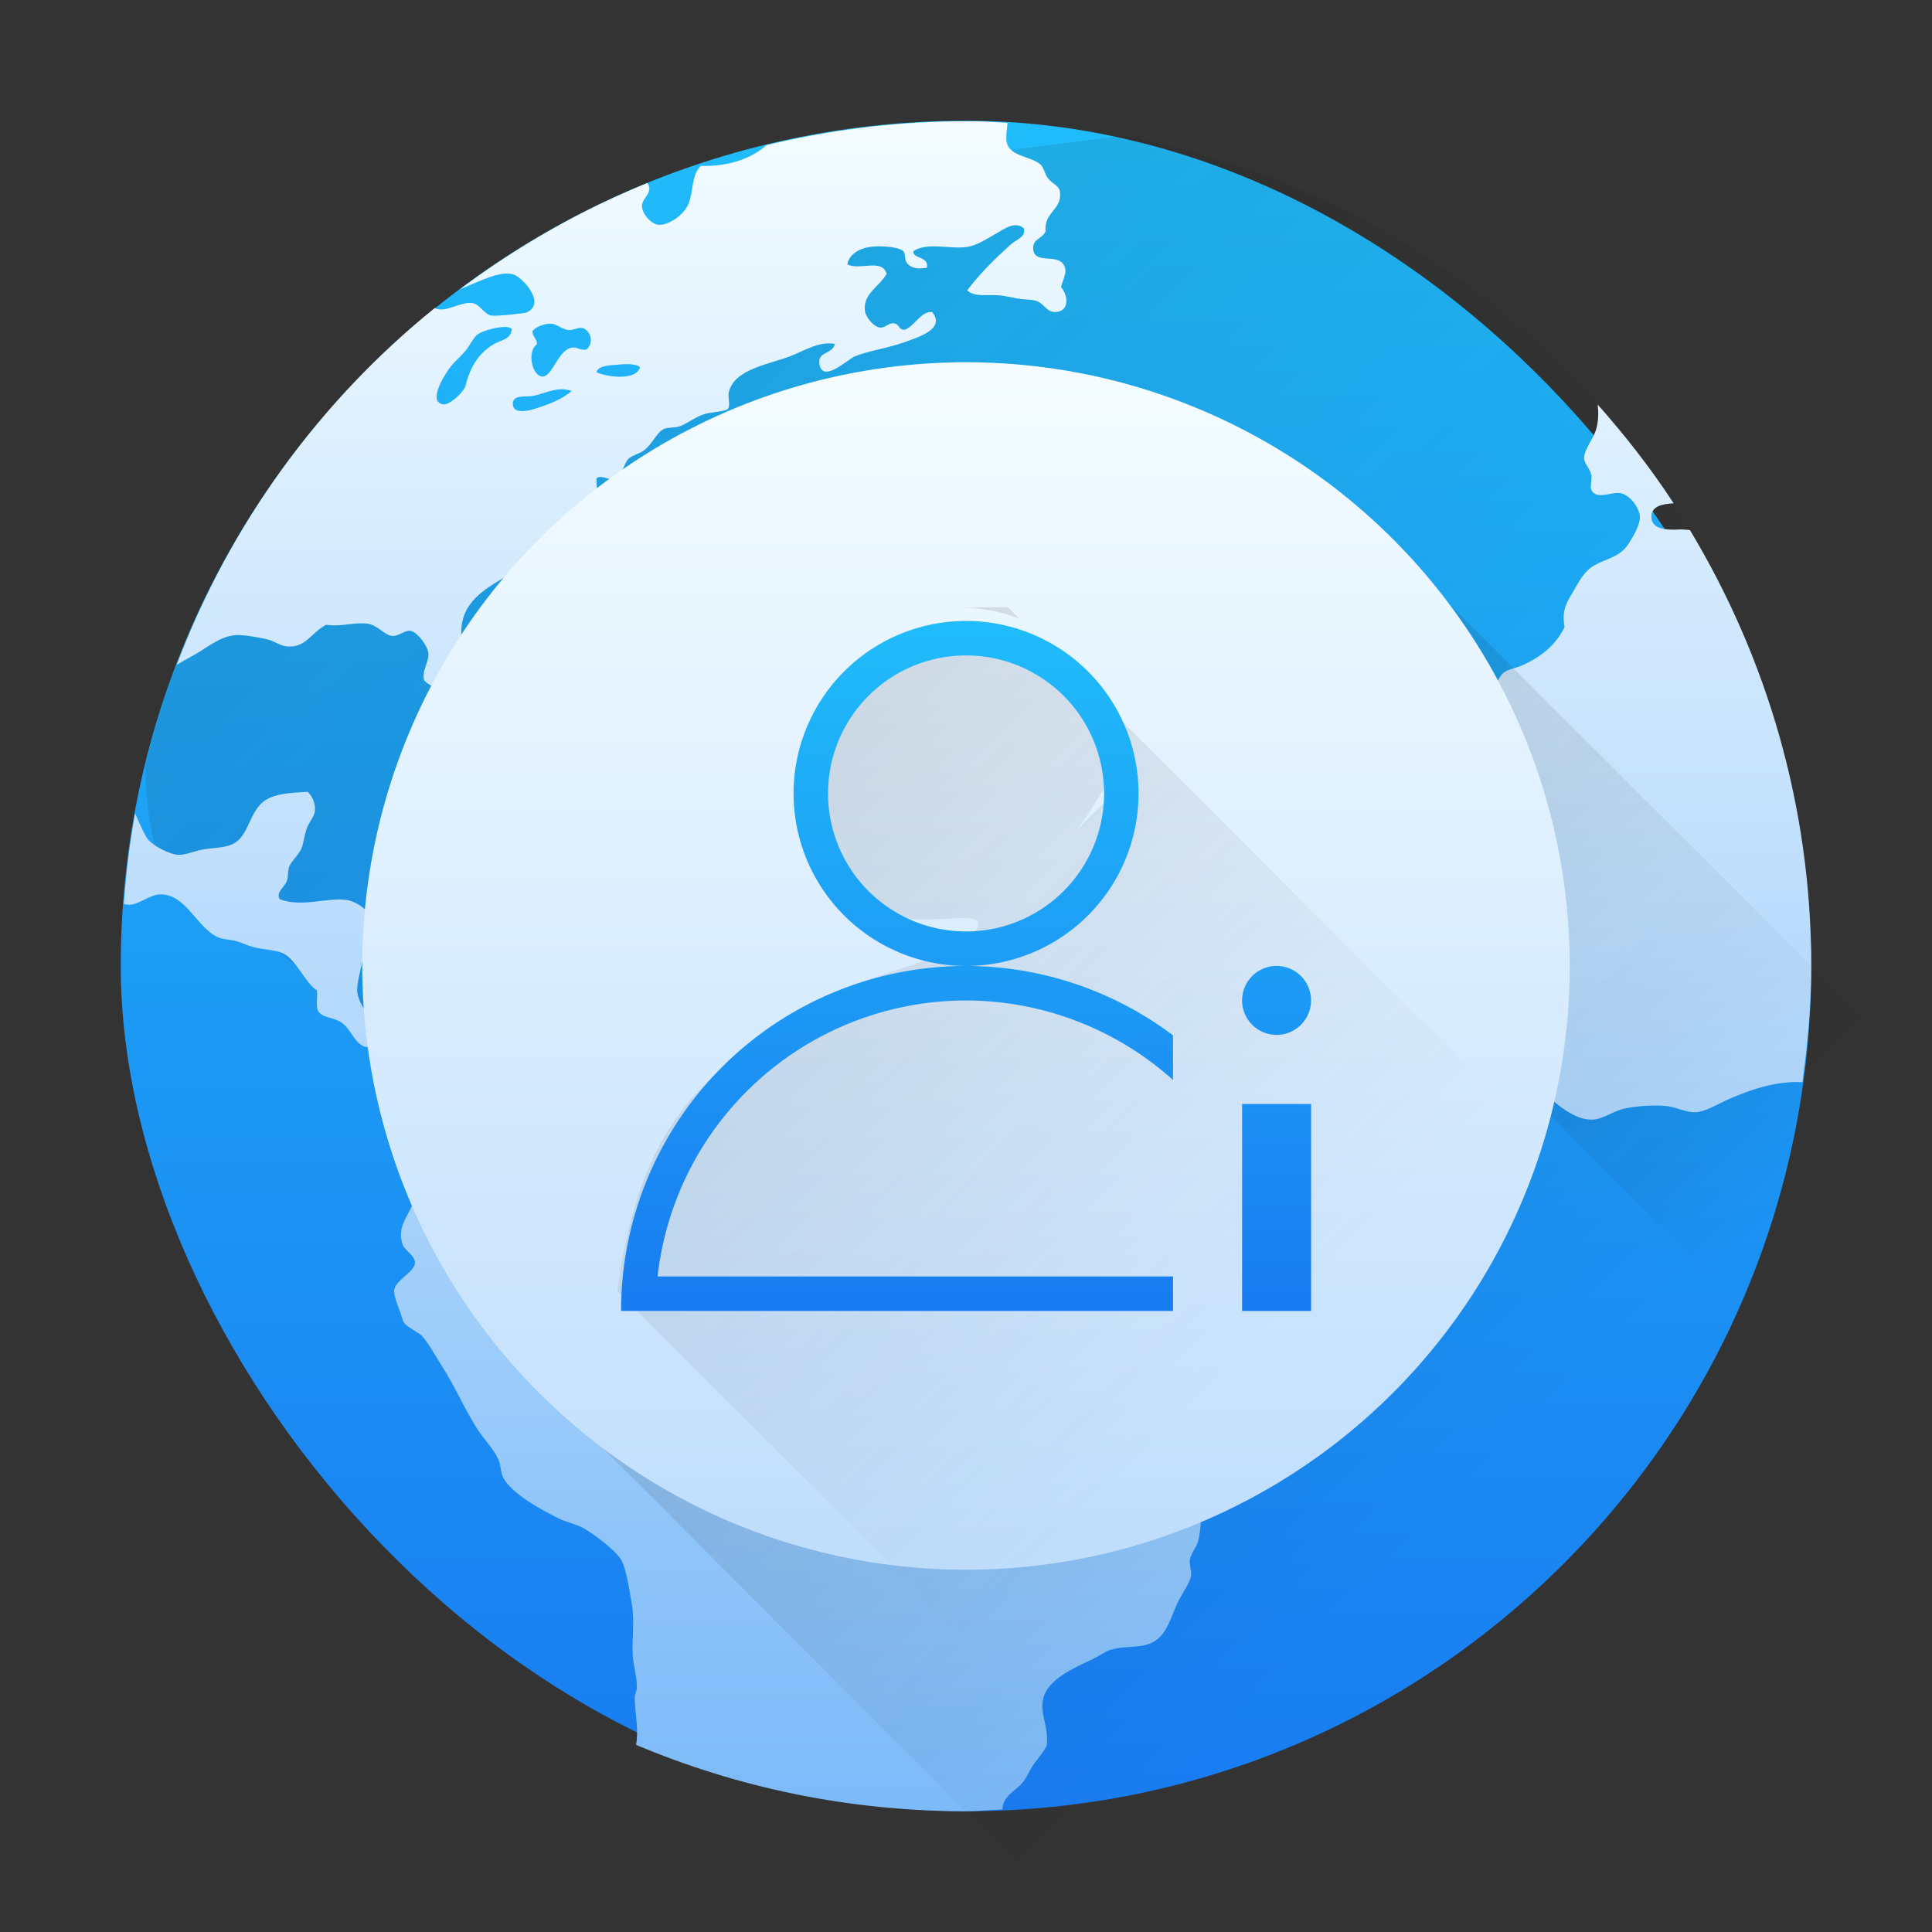 <?xml version="1.0" encoding="UTF-8" standalone="no"?>
<!-- Created with Inkscape (http://www.inkscape.org/) -->

<svg
   xmlns:dc="http://purl.org/dc/elements/1.1/"
   xmlns:cc="http://creativecommons.org/ns#"
   xmlns:rdf="http://www.w3.org/1999/02/22-rdf-syntax-ns#"
   xmlns:svg="http://www.w3.org/2000/svg"
   xmlns="http://www.w3.org/2000/svg"
   xmlns:xlink="http://www.w3.org/1999/xlink"
   xmlns:sodipodi="http://sodipodi.sourceforge.net/DTD/sodipodi-0.dtd"
   xmlns:inkscape="http://www.inkscape.org/namespaces/inkscape"
   width="32"
   height="32"
   id="svg5453"
   version="1.1"
   inkscape:version="0.91 r13725"
   sodipodi:docname="draknetprofile.svg"
   inkscape:export-filename="../draknetprofile-64.png"
   inkscape:export-xdpi="180"
   inkscape:export-ydpi="180">
  <rect width="100%" height="100%" fill="#333333" stroke="none"/>
  <defs
     id="defs5455">
    <linearGradient
       inkscape:collect="always"
       id="linearGradient4210">
      <stop
         style="stop-color:#beddfc;stop-opacity:1"
         offset="0"
         id="stop4212" />
      <stop
         style="stop-color:#f4fcff;stop-opacity:1"
         offset="1"
         id="stop4214" />
    </linearGradient>
    <linearGradient
       inkscape:collect="always"
       id="linearGradient4143">
      <stop
         style="stop-color:#197cf1;stop-opacity:1"
         offset="0"
         id="stop4145" />
      <stop
         style="stop-color:#20bcfa;stop-opacity:1"
         offset="1"
         id="stop4147" />
    </linearGradient>
    <linearGradient
       inkscape:collect="always"
       xlink:href="#linearGradient4143"
       id="linearGradient4149"
       x1="400.571"
       y1="545.798"
       x2="400.571"
       y2="517.798"
       gradientUnits="userSpaceOnUse" />
    <linearGradient
       inkscape:collect="always"
       xlink:href="#linearGradient4290"
       id="linearGradient4161"
       x1="16"
       y1="30"
       x2="16"
       y2="2"
       gradientUnits="userSpaceOnUse" />
    <linearGradient
       id="linearGradient4290"
       inkscape:collect="always">
      <stop
         id="stop4292"
         offset="0"
         style="stop-color:#7cbaf8;stop-opacity:1" />
      <stop
         id="stop4294"
         offset="1"
         style="stop-color:#f4fcff;stop-opacity:1" />
    </linearGradient>
    <linearGradient
       inkscape:collect="always"
       xlink:href="#linearGradient4227"
       id="linearGradient4230"
       x1="23"
       y1="12.506"
       x2="30"
       y2="19.506"
       gradientUnits="userSpaceOnUse" />
    <linearGradient
       inkscape:collect="always"
       id="linearGradient4227">
      <stop
         style="stop-color:#292c2f;stop-opacity:1"
         offset="0"
         id="stop4229" />
      <stop
         style="stop-color:#000000;stop-opacity:0;"
         offset="1"
         id="stop4231" />
    </linearGradient>
    <linearGradient
       inkscape:collect="always"
       xlink:href="#linearGradient4227"
       id="linearGradient4297"
       x1="0.043"
       y1="-2.981"
       x2="22.064"
       y2="19.039"
       gradientUnits="userSpaceOnUse" />
    <linearGradient
       inkscape:collect="always"
       xlink:href="#linearGradient4210"
       id="linearGradient4208"
       x1="401.571"
       y1="538.798"
       x2="401.571"
       y2="524.798"
       gradientUnits="userSpaceOnUse"
       gradientTransform="matrix(1.429,0,0,1.429,-171.672,-227.912)" />
    <linearGradient
       inkscape:collect="always"
       xlink:href="#linearGradient4227"
       id="linearGradient4249"
       x1="11"
       y1="12"
       x2="24"
       y2="25"
       gradientUnits="userSpaceOnUse"
       gradientTransform="translate(384.571,515.798)" />
    <linearGradient
       inkscape:collect="always"
       id="linearGradient4410">
      <stop
         style="stop-color:#383e51;stop-opacity:1"
         offset="0"
         id="stop4412" />
      <stop
         style="stop-color:#655c6f;stop-opacity:0"
         offset="1"
         id="stop4414" />
    </linearGradient>
    <linearGradient
       inkscape:collect="always"
       xlink:href="#linearGradient4410"
       id="linearGradient4490"
       x1="393.571"
       y1="524.798"
       x2="407.571"
       y2="538.798"
       gradientUnits="userSpaceOnUse"
       gradientTransform="matrix(1.417,0,0,1.417,-245.13,-235.781)" />
    <linearGradient
       gradientUnits="userSpaceOnUse"
       y2="14"
       x2="23"
       y1="34"
       x1="23"
       id="linearGradient4279"
       xlink:href="#linearGradient4143"
       inkscape:collect="always"
       gradientTransform="matrix(0.571,0,0,0.571,349.233,509.593)" />
  </defs>
  <sodipodi:namedview
     id="base"
     pagecolor="#ffffff"
     bordercolor="#666666"
     borderopacity="1.0"
     inkscape:pageopacity="0"
     inkscape:pageshadow="2"
     inkscape:zoom="11.53468"
     inkscape:cx="-1.2660091"
     inkscape:cy="12.864906"
     inkscape:document-units="px"
     inkscape:current-layer="layer1"
     showgrid="true"
     fit-margin-top="0"
     fit-margin-left="0"
     fit-margin-right="0"
     fit-margin-bottom="0"
     inkscape:window-width="934"
     inkscape:window-height="1051"
     inkscape:window-x="938"
     inkscape:window-y="0"
     inkscape:window-maximized="0"
     inkscape:showpageshadow="false"
     borderlayer="true"
     showguides="true">
    <inkscape:grid
       type="xygrid"
       id="grid4063" />
    <sodipodi:guide
       position="1.1650391e-05,32"
       orientation="32,0"
       id="guide4157" />
    <sodipodi:guide
       position="1.1650391e-05,2.6367188e-05"
       orientation="0,32"
       id="guide4159" />
    <sodipodi:guide
       position="32,2.6367188e-05"
       orientation="-32,0"
       id="guide4161" />
    <sodipodi:guide
       position="32,32"
       orientation="0,-32"
       id="guide4163" />
    <sodipodi:guide
       position="2,30"
       orientation="28,0"
       id="guide4167" />
    <sodipodi:guide
       position="2,2"
       orientation="0,28"
       id="guide4169" />
    <sodipodi:guide
       position="30,2"
       orientation="-28,0"
       id="guide4171" />
    <sodipodi:guide
       position="30,30"
       orientation="0,-28"
       id="guide4173" />
    <sodipodi:guide
       position="2,30"
       orientation="28,0"
       id="guide4181" />
    <sodipodi:guide
       position="2,2"
       orientation="0,14"
       id="guide4183" />
    <sodipodi:guide
       position="16,2"
       orientation="-28,0"
       id="guide4185" />
    <sodipodi:guide
       position="16,30"
       orientation="0,-14"
       id="guide4187" />
    <sodipodi:guide
       position="9,23"
       orientation="14,0"
       id="guide4193" />
    <sodipodi:guide
       position="9,9"
       orientation="0,14"
       id="guide4195" />
    <sodipodi:guide
       position="23,9"
       orientation="-14,0"
       id="guide4197" />
    <sodipodi:guide
       position="23,23"
       orientation="0,-14"
       id="guide4199" />
  </sodipodi:namedview>
  <g
     inkscape:label="Capa 1"
     inkscape:groupmode="layer"
     id="layer1"
     transform="translate(-384.571,-515.798)">
    <rect
       style="opacity:1;fill:url(#linearGradient4149);fill-opacity:1;stroke:none"
       id="rect4130"
       width="28"
       height="28"
       x="386.571"
       y="517.798"
       ry="14" />
    <path
       style="opacity:0.2;fill:url(#linearGradient4297);fill-opacity:1;fill-rule:evenodd;stroke:none;stroke-width:1px;stroke-linecap:butt;stroke-linejoin:miter;stroke-opacity:1"
       d="M 18.594,2.248 15.619,2.629 11.484,5.016 9.982,7.617 c 0,0 -1.974,1.39 -2.271,1.311 -2.517,-0.03 -3.869,0.665 -4.58,1.547 -0.301,0.703 -0.537,1.44 -0.721,2.197 -0.005,0.761 0.162,1.352 0.162,1.352 7.061,6.356 14.121,9.096 21.182,13.643 0.445,-0.295 0.869,-0.616 1.275,-0.959 0.023,-0.02 0.045,-0.041 0.068,-0.061 0.36,-0.308 0.703,-0.636 1.029,-0.979 0.072,-0.076 0.14,-0.155 0.211,-0.232 0.283,-0.31 0.553,-0.632 0.807,-0.967 0.057,-0.076 0.114,-0.152 0.17,-0.229 0.275,-0.38 0.535,-0.772 0.771,-1.18 0.018,-0.03 0.037,-0.059 0.055,-0.09 1.065,-1.864 1.714,-3.999 1.824,-6.281 3.16e-4,-0.006 0.002,-0.013 0.002,-0.02 l 0,-0.002 L 28.143,9.031 C 26.143,5.543 22.691,3.011 18.594,2.248 Z"
       id="path4286"
       inkscape:connector-curvature="0"
       sodipodi:nodetypes="cccccccccccccccccscccc"
       transform="translate(384.571,515.798)" />
    <path
       style="fill:url(#linearGradient4230);fill-rule:evenodd;stroke:none;stroke-width:1px;stroke-linecap:butt;stroke-linejoin:miter;stroke-opacity:1;fill-opacity:1;opacity:0.2"
       d="M 29.012 10.842 L 24.705 17.502 L 28.824 21.621 C 29.576 19.901 30 18.003 30 16 C 30 14.174 29.642 12.438 29.012 10.842 z "
       id="path4219"
       transform="translate(384.571,515.798)" />
    <path
       style="fill:url(#linearGradient4161);fill-opacity:1;fill-rule:nonzero;stroke:none"
       d="M 15.807 2.01 C 14.734 2.024 13.695 2.164 12.695 2.404 C 12.432 2.64 12.043 2.76 11.607 2.748 C 11.451 2.897 11.487 3.176 11.402 3.381 C 11.331 3.553 11.078 3.737 10.906 3.723 C 10.779 3.712 10.633 3.533 10.633 3.414 C 10.632 3.271 10.832 3.191 10.723 3.031 C 9.608 3.483 8.572 4.079 7.623 4.787 C 7.877 4.693 8.158 4.536 8.389 4.531 C 8.427 4.531 8.461 4.534 8.496 4.543 C 8.651 4.584 9.059 5.031 8.719 5.176 C 8.686 5.19 8.219 5.241 8.139 5.227 C 8.02 5.207 7.95 5.043 7.83 5.021 C 7.629 4.987 7.374 5.195 7.201 5.102 C 5.293 6.642 3.813 8.677 2.926 11.012 C 3.007 10.965 3.09 10.915 3.164 10.877 C 3.414 10.747 3.625 10.537 3.916 10.518 C 4.061 10.515 4.271 10.557 4.41 10.586 C 4.539 10.612 4.643 10.699 4.754 10.707 C 5.07 10.731 5.145 10.485 5.402 10.348 C 5.669 10.385 5.845 10.303 6.086 10.33 C 6.25 10.348 6.368 10.523 6.496 10.533 C 6.604 10.544 6.699 10.433 6.803 10.449 C 6.904 10.465 7.077 10.685 7.094 10.809 C 7.114 10.962 6.981 11.101 7.025 11.27 C 7.186 11.433 7.479 11.466 7.709 11.561 C 7.859 11.437 7.729 11.208 7.709 11.029 C 7.706 10.951 7.72 10.881 7.709 10.809 C 7.695 10.686 7.641 10.572 7.641 10.467 C 7.638 9.98 8.033 9.753 8.359 9.561 C 8.501 9.477 8.612 9.331 8.734 9.27 C 8.907 9.183 9.036 9.163 9.18 9.082 C 9.439 8.937 9.661 8.819 9.863 8.654 C 9.957 8.434 9.874 8.138 9.881 7.92 C 9.975 7.863 10.055 7.946 10.154 7.938 C 10.311 7.905 10.324 7.684 10.412 7.596 C 10.464 7.545 10.604 7.509 10.668 7.459 C 10.824 7.337 10.874 7.152 11.01 7.1 C 11.058 7.08 11.171 7.085 11.248 7.064 C 11.349 7.038 11.493 6.918 11.658 6.861 C 11.766 6.824 12.012 6.817 12.053 6.775 C 12.103 6.724 12.053 6.579 12.07 6.502 C 12.153 6.116 12.735 6.034 13.078 5.904 C 13.319 5.813 13.565 5.646 13.83 5.697 C 13.778 5.881 13.532 5.816 13.574 6.039 C 13.632 6.348 14.045 5.95 14.154 5.904 C 14.363 5.816 14.721 5.763 14.994 5.664 C 15.234 5.576 15.664 5.442 15.438 5.168 C 15.249 5.157 15.159 5.389 14.994 5.459 C 14.881 5.477 14.902 5.365 14.805 5.355 C 14.713 5.345 14.661 5.44 14.566 5.424 C 14.472 5.408 14.341 5.26 14.326 5.15 C 14.289 4.865 14.567 4.748 14.686 4.535 C 14.607 4.277 14.251 4.482 14.035 4.381 C 14.056 4.227 14.215 4.121 14.395 4.092 C 14.542 4.067 14.871 4.08 14.959 4.158 C 15.01 4.201 14.963 4.309 15.045 4.381 C 15.132 4.46 15.239 4.452 15.352 4.434 C 15.392 4.239 15.099 4.287 15.131 4.158 C 15.362 4.007 15.737 4.132 16.02 4.09 C 16.182 4.066 16.354 3.95 16.498 3.869 C 16.635 3.791 16.813 3.655 16.959 3.783 C 16.998 3.923 16.832 3.97 16.754 4.039 C 16.492 4.272 16.223 4.538 16.02 4.809 C 16.144 4.93 16.371 4.869 16.582 4.895 C 16.665 4.905 16.768 4.93 16.855 4.945 C 16.957 4.963 17.067 4.958 17.146 4.979 C 17.29 5.014 17.329 5.168 17.471 5.168 C 17.705 5.168 17.707 4.914 17.574 4.756 C 17.616 4.595 17.682 4.511 17.625 4.398 C 17.52 4.188 17.133 4.388 17.113 4.125 C 17.101 3.955 17.257 3.961 17.318 3.834 C 17.29 3.505 17.589 3.481 17.557 3.186 C 17.543 3.062 17.438 3.061 17.352 2.945 C 17.307 2.886 17.286 2.768 17.232 2.723 C 17.054 2.572 16.69 2.601 16.668 2.312 C 16.665 2.215 16.679 2.127 16.688 2.035 C 16.523 2.027 16.36 2.012 16.193 2.01 L 15.807 2.01 z M 9.146 5.363 C 9.226 5.374 9.323 5.459 9.42 5.467 C 9.511 5.47 9.586 5.417 9.643 5.432 C 9.786 5.469 9.845 5.685 9.711 5.791 C 9.599 5.805 9.555 5.743 9.471 5.758 C 9.239 5.797 9.15 6.251 8.977 6.236 C 8.813 6.222 8.724 5.824 8.891 5.705 C 8.901 5.601 8.815 5.585 8.82 5.482 C 8.87 5.419 9.01 5.352 9.146 5.363 z M 8.377 5.416 C 8.425 5.418 8.46 5.429 8.479 5.449 C 8.456 5.631 8.313 5.62 8.172 5.705 C 7.929 5.852 7.788 6.075 7.711 6.389 C 7.689 6.48 7.45 6.721 7.334 6.697 C 7.063 6.64 7.409 6.14 7.471 6.064 C 7.539 5.98 7.63 5.906 7.711 5.809 C 7.789 5.714 7.841 5.587 7.916 5.535 C 7.999 5.478 8.234 5.411 8.377 5.416 z M 10.4 6.031 C 10.487 6.033 10.564 6.047 10.6 6.082 C 10.544 6.308 10.059 6.248 9.881 6.166 C 9.892 6.081 10.025 6.058 10.137 6.047 C 10.215 6.044 10.314 6.029 10.4 6.031 z M 9.293 6.447 C 9.351 6.445 9.41 6.459 9.471 6.475 C 9.313 6.606 9.143 6.68 8.873 6.766 C 8.743 6.807 8.518 6.858 8.496 6.713 C 8.469 6.535 8.686 6.576 8.805 6.561 C 8.954 6.54 9.118 6.453 9.293 6.447 z M 26.463 6.701 C 26.476 6.83 26.478 6.952 26.443 7.09 C 26.397 7.275 26.23 7.443 26.238 7.604 C 26.249 7.686 26.339 7.765 26.359 7.877 C 26.37 7.936 26.332 8.063 26.359 8.117 C 26.446 8.286 26.683 8.143 26.838 8.168 C 26.989 8.192 27.164 8.409 27.162 8.578 C 27.16 8.696 27.049 8.892 26.975 9.006 C 26.826 9.232 26.624 9.242 26.41 9.363 C 26.232 9.464 26.155 9.633 26.051 9.809 C 25.938 9.998 25.867 10.114 25.914 10.389 C 25.761 10.692 25.529 10.877 25.213 11.021 C 25.119 11.064 24.992 11.078 24.906 11.141 C 24.838 11.19 24.798 11.322 24.701 11.432 C 24.581 11.565 24.456 11.621 24.393 11.723 C 24.344 11.801 24.327 11.959 24.273 12.064 C 24.2 12.208 24.045 12.278 23.949 12.424 C 23.906 12.491 23.876 12.627 23.828 12.715 C 23.72 12.912 23.535 13.054 23.555 13.227 C 23.574 13.394 23.764 13.423 23.777 13.568 C 23.78 13.651 23.723 13.701 23.727 13.791 C 23.73 13.922 23.818 14.014 23.828 14.115 C 23.854 14.369 23.741 14.471 23.693 14.645 C 23.671 14.727 23.68 14.82 23.658 14.885 C 23.616 15.012 23.439 15.127 23.436 15.277 C 23.434 15.384 23.546 15.469 23.555 15.619 C 23.558 15.722 23.503 15.833 23.521 15.928 C 23.558 16.114 23.891 16.33 24.035 16.475 C 24.229 16.668 24.481 16.818 24.564 17.021 C 24.635 17.195 24.635 17.42 24.77 17.551 C 24.869 17.647 25.034 17.706 25.162 17.807 C 25.281 17.9 25.412 17.981 25.539 18.08 C 25.747 18.243 26.061 18.568 26.393 18.543 C 26.566 18.53 26.743 18.388 26.939 18.354 C 27.141 18.317 27.404 18.299 27.607 18.32 C 27.764 18.336 27.924 18.429 28.086 18.422 C 28.257 18.411 28.454 18.284 28.648 18.199 C 28.956 18.065 29.403 17.899 29.854 17.924 C 29.94 17.293 30 16.655 30 16 C 30 13.351 29.259 10.887 27.99 8.779 C 27.931 8.775 27.877 8.767 27.812 8.77 C 27.639 8.78 27.354 8.78 27.352 8.564 C 27.35 8.387 27.519 8.348 27.721 8.336 C 27.343 7.758 26.92 7.215 26.463 6.701 z M 5.094 13.115 C 4.81 13.131 4.624 13.144 4.463 13.217 C 4.093 13.385 4.164 13.886 3.795 14.004 C 3.667 14.045 3.492 14.046 3.352 14.072 C 3.23 14.094 3.082 14.161 2.957 14.158 C 2.809 14.155 2.551 14.013 2.463 13.918 C 2.402 13.852 2.303 13.623 2.238 13.471 C 2.149 13.963 2.087 14.464 2.051 14.973 C 2.081 14.979 2.113 14.986 2.139 14.986 C 2.301 14.987 2.474 14.819 2.652 14.814 C 3.071 14.803 3.253 15.348 3.592 15.516 C 3.677 15.558 3.789 15.56 3.898 15.584 C 3.987 15.604 4.053 15.641 4.139 15.67 C 4.319 15.731 4.541 15.725 4.686 15.789 C 4.903 15.886 5.063 16.295 5.25 16.404 C 5.261 16.515 5.23 16.664 5.268 16.746 C 5.356 16.866 5.481 16.84 5.627 16.918 C 5.801 17.012 5.854 17.254 6.02 17.328 C 6.077 17.354 6.22 17.351 6.311 17.379 C 6.537 17.448 6.61 17.71 6.805 17.652 C 6.932 17.615 6.923 17.483 6.943 17.361 C 7.028 17.27 7.119 17.126 7.25 17.123 C 7.462 17.112 7.481 17.343 7.559 17.549 C 7.602 17.665 7.716 17.768 7.746 17.891 C 7.799 18.103 7.773 18.738 7.729 18.865 C 7.675 19.021 7.464 19.087 7.334 19.26 C 7.273 19.341 7.244 19.459 7.197 19.516 C 7.114 19.618 6.988 19.644 6.926 19.738 C 6.89 19.791 6.857 19.905 6.822 19.977 C 6.72 20.194 6.582 20.348 6.668 20.609 C 6.704 20.717 6.873 20.79 6.873 20.916 C 6.873 21.065 6.556 21.198 6.531 21.361 C 6.513 21.483 6.629 21.699 6.668 21.857 C 6.696 21.977 6.922 22.051 6.992 22.131 C 7.112 22.266 7.209 22.456 7.318 22.625 C 7.535 22.958 7.705 23.363 7.916 23.686 C 8.028 23.854 8.184 24.006 8.258 24.182 C 8.296 24.27 8.291 24.376 8.326 24.455 C 8.448 24.731 8.987 25.019 9.266 25.156 C 9.396 25.22 9.541 25.242 9.66 25.309 C 9.841 25.41 10.2 25.681 10.291 25.84 C 10.373 25.983 10.423 26.33 10.463 26.557 C 10.516 26.857 10.465 27.087 10.48 27.412 C 10.491 27.588 10.547 27.765 10.549 27.941 C 10.55 28.003 10.516 28.048 10.514 28.111 C 10.511 28.325 10.567 28.565 10.549 28.779 C 10.548 28.825 10.543 28.86 10.535 28.9 C 12.213 29.608 14.059 30 16 30 C 16.203 30 16.401 29.977 16.602 29.969 C 16.606 29.937 16.611 29.905 16.617 29.879 C 16.679 29.705 16.839 29.648 16.941 29.52 C 17.019 29.423 17.055 29.31 17.129 29.213 C 17.209 29.108 17.281 29.015 17.334 28.922 C 17.384 28.61 17.21 28.392 17.283 28.119 C 17.365 27.812 17.789 27.625 18.086 27.486 C 18.188 27.439 18.294 27.361 18.377 27.332 C 18.583 27.26 18.839 27.299 19.027 27.23 C 19.348 27.113 19.381 26.77 19.539 26.479 C 19.614 26.34 19.712 26.202 19.727 26.104 C 19.739 26.015 19.695 25.932 19.709 25.828 C 19.725 25.725 19.817 25.635 19.846 25.521 C 19.883 25.373 19.898 25.157 19.898 24.992 C 19.898 24.857 19.836 24.737 19.83 24.615 C 19.808 24.172 19.99 24.122 20.154 23.881 C 20.237 23.761 20.267 23.625 20.324 23.539 C 20.6 23.128 21.078 22.93 21.043 22.309 C 21.031 22.103 20.903 21.638 20.752 21.572 C 20.665 21.535 20.467 21.569 20.342 21.521 C 19.938 21.371 19.7 20.87 19.281 20.838 C 19.192 20.827 19.11 20.875 19.01 20.873 C 18.844 20.862 18.594 20.757 18.41 20.736 C 18.294 20.724 18.138 20.771 18.068 20.736 C 17.962 20.684 17.95 20.488 17.863 20.43 C 17.794 20.382 17.661 20.367 17.557 20.326 C 17.388 20.261 17.255 20.185 17.061 20.172 C 17.001 20.169 16.925 20.2 16.855 20.189 C 16.748 20.171 16.664 20.045 16.564 19.984 C 16.44 19.909 16.325 19.872 16.273 19.764 C 16.386 19.396 16.075 19.293 16 19.08 C 15.964 18.98 15.981 18.86 15.949 18.771 C 15.905 18.644 15.779 18.571 15.641 18.465 C 15.393 18.274 15.174 18.096 14.82 18.053 C 14.665 18.033 14.512 18.099 14.324 18.088 C 14.125 18.075 13.875 17.901 13.727 17.73 C 13.582 17.564 13.511 17.415 13.385 17.336 C 13.265 17.259 13.107 17.261 13.025 17.184 C 12.989 17.15 12.996 17.092 12.957 17.012 C 12.897 16.887 12.796 16.819 12.871 16.67 C 12.735 16.6 12.731 16.799 12.582 16.773 C 12.449 16.585 12.337 16.495 12.035 16.551 C 11.897 16.576 11.819 16.752 11.658 16.756 C 11.526 16.767 11.422 16.609 11.248 16.584 C 11.116 16.566 10.967 16.619 10.873 16.602 C 10.727 16.572 10.682 16.451 10.549 16.363 C 10.451 16.299 10.262 16.19 10.207 16.191 C 10.035 16.202 9.913 16.557 9.676 16.432 C 9.561 16.286 9.863 16.209 9.727 16.072 C 9.623 15.969 9.536 16.119 9.453 16.176 C 9.358 16.241 9.269 16.307 9.164 16.346 C 8.929 16.434 8.783 16.387 8.6 16.482 C 8.43 16.57 8.422 16.718 8.326 16.893 C 8.247 17.036 8.067 17.243 7.949 17.252 C 7.806 17.263 7.669 17.052 7.539 16.996 C 7.148 16.827 6.958 17.146 6.633 17.15 C 6.331 17.161 5.901 16.664 5.916 16.381 C 5.919 16.208 6.015 15.945 6.035 15.73 C 6.053 15.56 6.17 15.458 6.172 15.303 C 6.175 15.095 5.896 14.935 5.762 14.91 C 5.442 14.851 4.999 15.039 4.633 14.893 C 4.563 14.777 4.715 14.697 4.754 14.584 C 4.776 14.52 4.764 14.434 4.787 14.363 C 4.828 14.254 4.941 14.17 4.992 14.055 C 5.03 13.967 5.04 13.84 5.078 13.73 C 5.123 13.606 5.205 13.527 5.215 13.439 C 5.228 13.324 5.184 13.191 5.094 13.115 z M 9.664 16.734 C 9.78 16.745 9.794 16.985 9.676 17.004 C 9.548 17.024 9.484 16.803 9.607 16.746 C 9.628 16.735 9.647 16.733 9.664 16.734 z "
       id="path34"
       transform="translate(384.571,515.798)" />
    <path
       style="color:#000000;clip-rule:nonzero;display:inline;overflow:visible;visibility:visible;opacity:0.2;isolation:auto;mix-blend-mode:normal;color-interpolation:sRGB;color-interpolation-filters:linearRGB;solid-color:#000000;solid-opacity:1;fill:url(#linearGradient4249);fill-opacity:1;fill-rule:nonzero;stroke:none;stroke-width:1;stroke-linecap:butt;stroke-linejoin:miter;stroke-miterlimit:4;stroke-dasharray:2, 2;stroke-dashoffset:10;stroke-opacity:1;marker:none;color-rendering:auto;image-rendering:auto;shape-rendering:auto;text-rendering:auto;enable-background:accumulate"
       d="m 400.571,524.798 c 3.866,10e-6 7,3.134 7,7 0,3.866 -3.134,7 -7,7 -3.866,-10e-6 -7,-3.134 -7,-7 m 0,7 13.019,13.038 9.981,-18.038 -9,-9"
       id="rect4216"
       inkscape:connector-curvature="0"
       sodipodi:nodetypes="cssccccc" />
    <ellipse
       style="color:#000000;clip-rule:nonzero;display:inline;overflow:visible;visibility:visible;opacity:1;isolation:auto;mix-blend-mode:normal;color-interpolation:sRGB;color-interpolation-filters:linearRGB;solid-color:#000000;solid-opacity:1;fill:url(#linearGradient4208);fill-opacity:1;fill-rule:nonzero;stroke:none;stroke-width:1;stroke-linecap:butt;stroke-linejoin:miter;stroke-miterlimit:4;stroke-dasharray:2, 2;stroke-dashoffset:10;stroke-opacity:1;marker:none;color-rendering:auto;image-rendering:auto;shape-rendering:auto;text-rendering:auto;enable-background:accumulate"
       id="path4200"
       cx="400.571"
       cy="531.798"
       rx="10"
       ry="10" />
    <g
       transform="translate(37.625,8.49)"
       id="layer1-7"
       inkscape:label="Capa 1">
      <g
         inkscape:label="Capa 1"
         id="layer1-4"
         transform="matrix(0.571,0,0,0.571,178.774,227.48)">
        <path
           sodipodi:nodetypes="cccccccccccccccccccccc"
           inkscape:connector-curvature="0"
           style="opacity:0.2;fill:url(#linearGradient4490);fill-opacity:1;fill-rule:evenodd;stroke:none;stroke-width:1px;stroke-linecap:butt;stroke-linejoin:miter;stroke-opacity:1"
           d="m 322.347,507.683 c 0.309,0 0.608,0.032 0.899,0.088 10e-4,3.3e-4 0.004,-3.2e-4 0.006,0 0.291,0.053 0.568,0.139 0.838,0.241 l -0.326,-0.329 z m -0.062,0.425 c -3.113,0.628 -3.816,1.713 -3.905,4.533 -0.857,6.852 6.555,2.408 3.967,4.958 l -2.975,0.992 c -4.167,2.217 -6.232,3.656 -6.942,8.925 l 9.917,9.917 19.833,0 0,-14.167 -1.417,1.417 -12.75,-12.75 -1.038,-1.035 c 0.101,0.27 0.187,0.548 0.241,0.838 3.4e-4,10e-4 -3.4e-4,0.004 0,0.006 0.053,0.292 0.088,0.591 0.088,0.899 -2.642,2.417 -1.836,2.273 -0.611,0.031 0,-1.962 -2.447,-4.564 -4.409,-4.564 z"
           id="path4415" />
      </g>
      <path
         id="path4243"
         d="m 362.947,517.593 a 2.857,2.857 0 0 0 -2.857,2.857 2.857,2.857 0 0 0 2.857,2.857 2.857,2.857 0 0 0 2.857,-2.857 2.857,2.857 0 0 0 -2.857,-2.857 z m 0,5.714 a 5.714,5.714 0 0 0 -5.714,5.714 l 0.571,0 8.571,0 0,-0.571 -8.537,0 a 5.143,5.143 0 0 1 5.108,-4.571 5.143,5.143 0 0 1 3.429,1.317 l 0,-0.739 a 5.714,5.714 0 0 0 -3.429,-1.15 z m 0,-5.143 a 2.286,2.286 0 0 1 2.286,2.286 2.286,2.286 0 0 1 -2.286,2.286 2.286,2.286 0 0 1 -2.286,-2.286 2.286,2.286 0 0 1 2.286,-2.286 z m 5.143,5.143 a 0.571,0.571 0 0 0 -0.571,0.571 0.571,0.571 0 0 0 0.571,0.571 0.571,0.571 0 0 0 0.571,-0.571 0.571,0.571 0 0 0 -0.571,-0.571 z m -0.571,2.286 0,3.429 1.143,0 0,-3.429 -1.143,0 z"
         style="color:#4d4d4d;clip-rule:nonzero;display:inline;overflow:visible;visibility:visible;opacity:1;isolation:auto;mix-blend-mode:normal;color-interpolation:sRGB;color-interpolation-filters:linearRGB;solid-color:#000000;solid-opacity:1;fill:url(#linearGradient4279);fill-opacity:1;fill-rule:nonzero;stroke:none;stroke-width:0;stroke-linecap:square;stroke-linejoin:miter;stroke-miterlimit:4;stroke-dasharray:none;stroke-dashoffset:0;stroke-opacity:1;color-rendering:auto;image-rendering:auto;shape-rendering:auto;text-rendering:auto;enable-background:accumulate"
         inkscape:connector-curvature="0" />
    </g>
  </g>
</svg>
